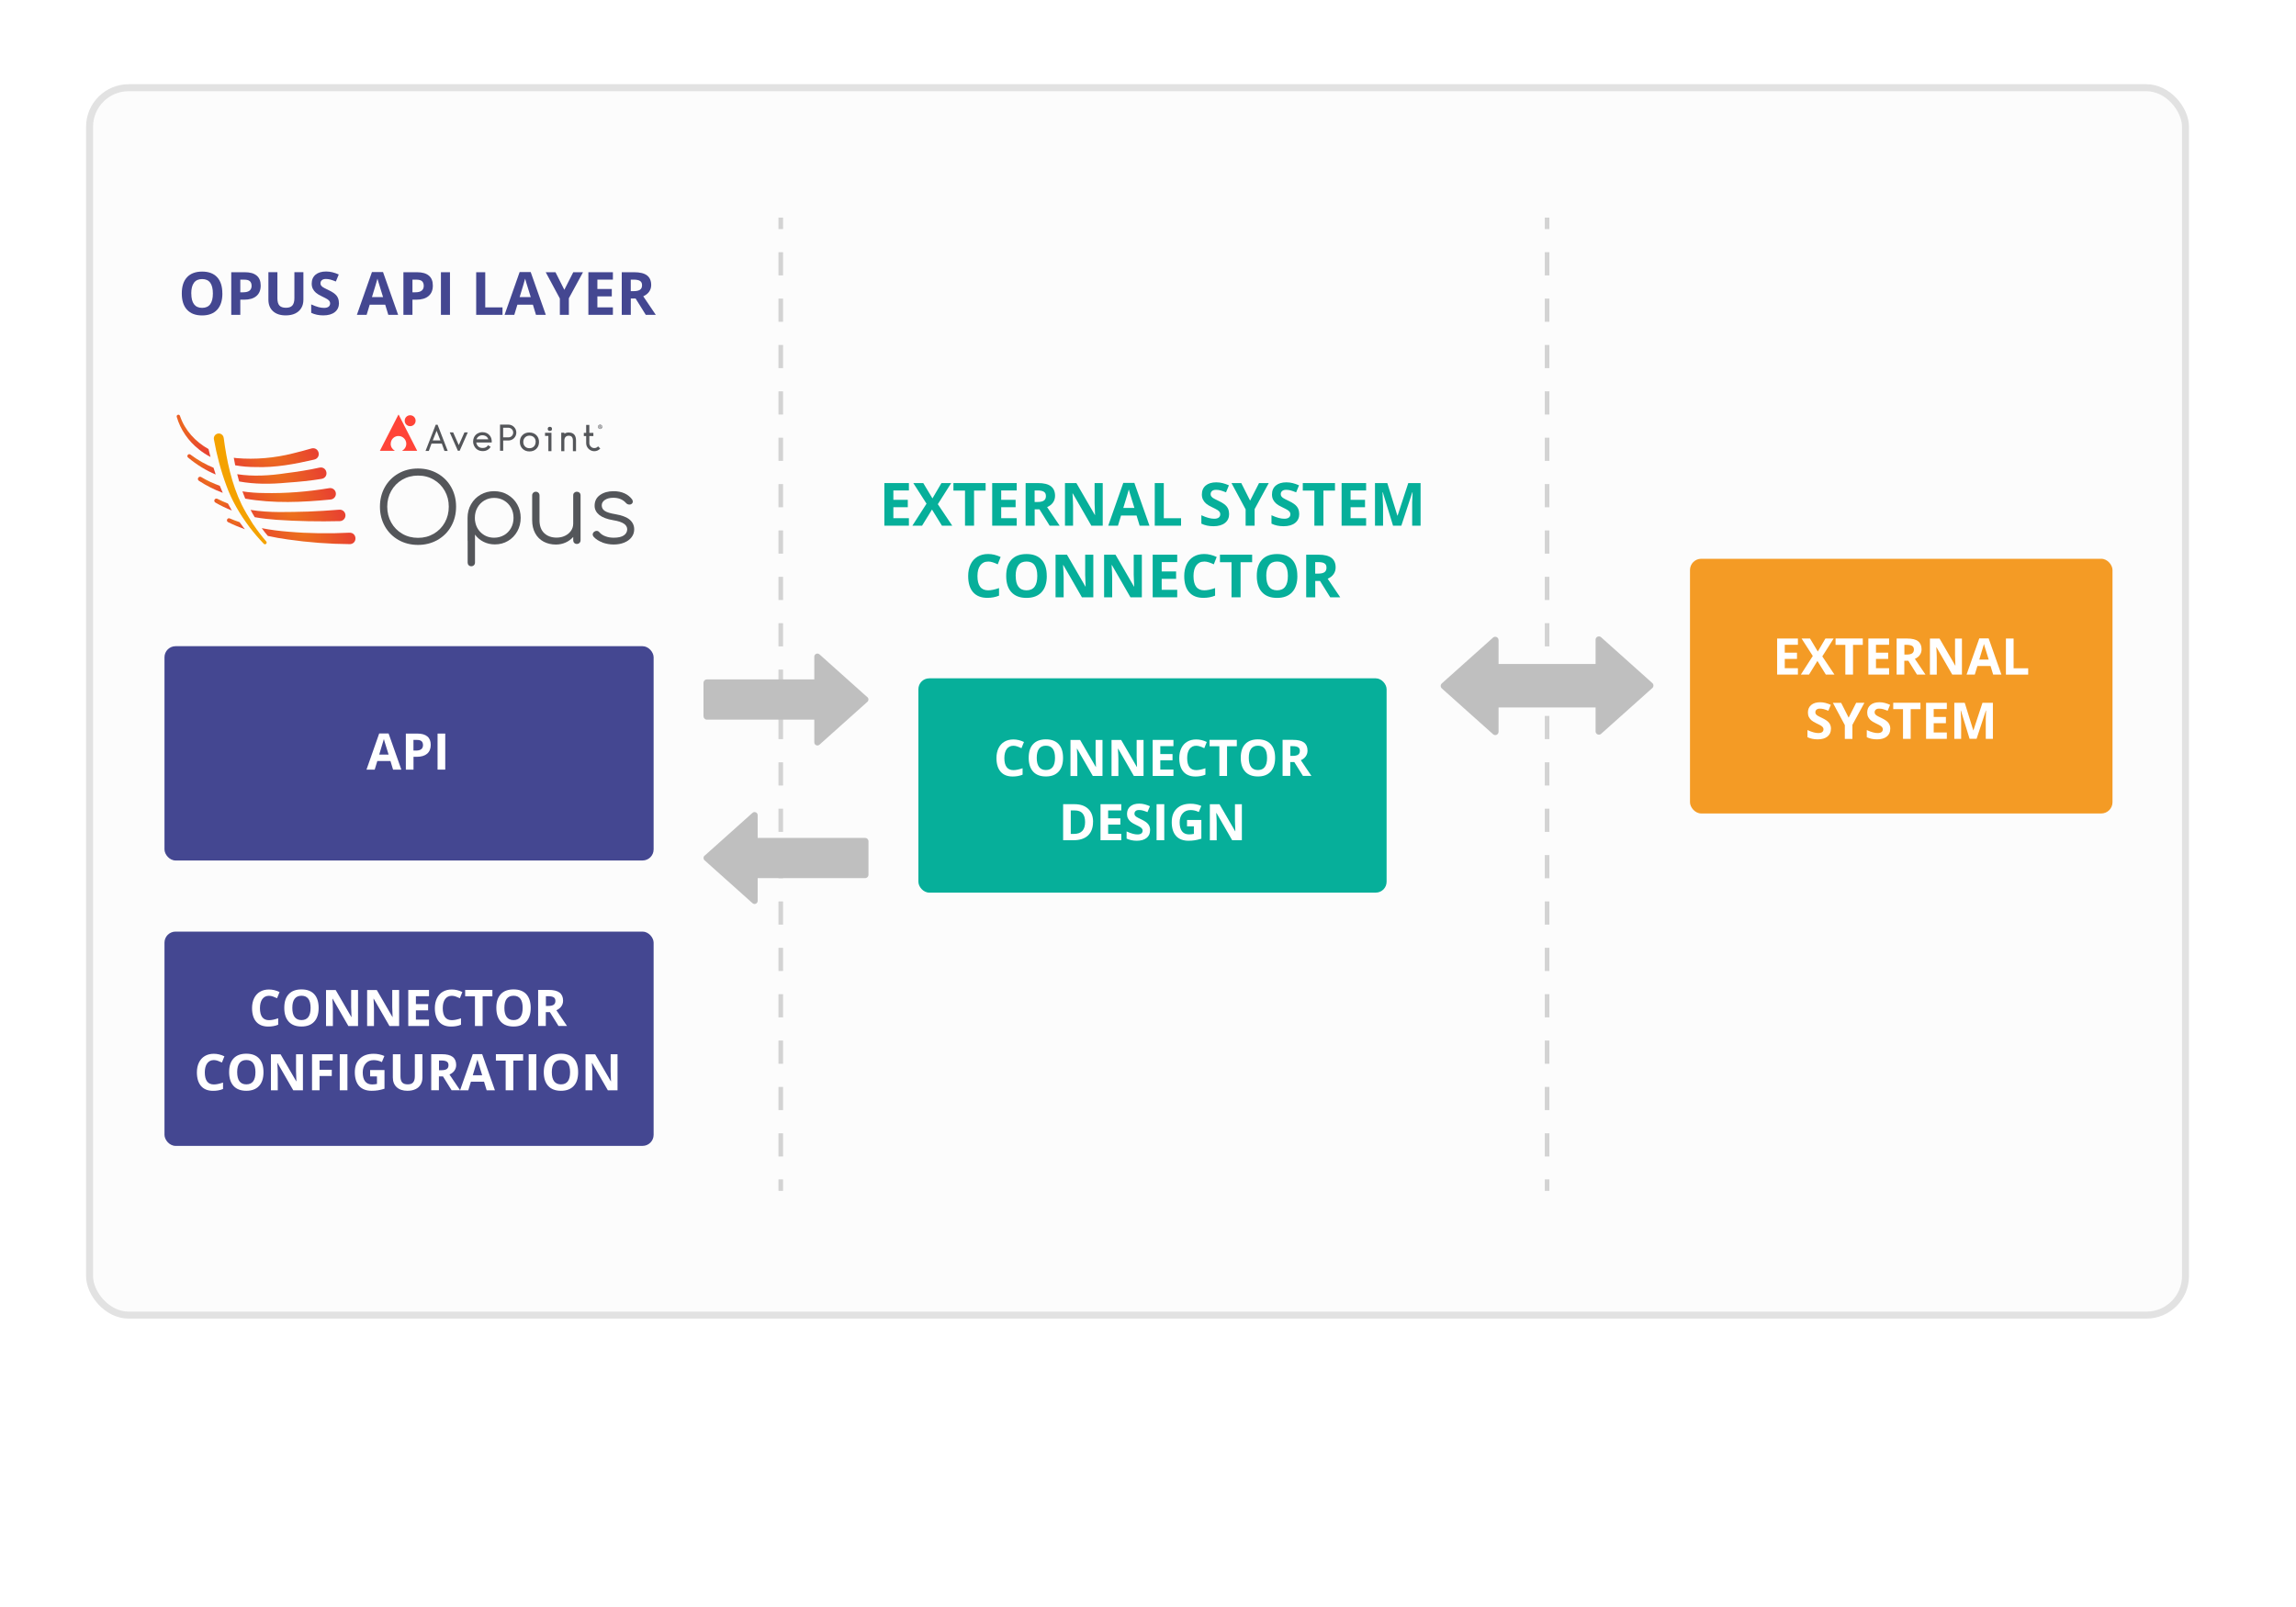 <?xml version="1.0" encoding="UTF-8"?>
<svg xmlns="http://www.w3.org/2000/svg" xmlns:xlink="http://www.w3.org/1999/xlink" id="_图层_1" width="500" height="350" viewBox="0 0 500 350">
  <defs>
    <style>.cls-1{fill:#f49b25;}.cls-2{fill:url(#radial-gradient-7);}.cls-3{fill:url(#radial-gradient-10);}.cls-4{fill:#fff;}.cls-5{fill:#bfbfbf;}.cls-6{fill:#ff4438;fill-rule:evenodd;}.cls-7{fill:#444791;}.cls-8{fill:url(#radial-gradient-8);}.cls-9{fill:url(#radial-gradient-5);}.cls-10{fill:url(#radial-gradient-4);}.cls-11{fill:url(#radial-gradient-6);}.cls-12{fill:url(#radial-gradient);}.cls-13{fill:#f4a200;}.cls-14{stroke-dasharray:0 0 5.05 5.05;}.cls-14,.cls-15{fill:none;stroke:#d3d3d3;}.cls-14,.cls-15,.cls-16{stroke-miterlimit:10;}.cls-17{fill:url(#radial-gradient-2);}.cls-18{fill:#06af9a;}.cls-19{fill:#54565a;}.cls-20{fill:url(#radial-gradient-3);}.cls-16{fill:#fcfcfc;filter:url(#drop-shadow-1);stroke:#e2e2e2;stroke-width:1.52px;}.cls-21{fill:url(#radial-gradient-9);}</style>
    <filter id="drop-shadow-1" filterUnits="userSpaceOnUse">
      <feOffset dx="0" dy="0"></feOffset>
      <feGaussianBlur result="blur" stdDeviation="8.06"></feGaussianBlur>
      <feFlood flood-color="#000" flood-opacity=".1"></feFlood>
      <feComposite in2="blur" operator="in"></feComposite>
      <feComposite in="SourceGraphic"></feComposite>
    </filter>
    <radialGradient id="radial-gradient" cx="59.94" cy="102.63" fx="59.94" fy="102.63" r="12.33" gradientTransform="translate(31.2 19.35) rotate(23.83) scale(1 .63)" gradientUnits="userSpaceOnUse">
      <stop offset="0" stop-color="#ec721b"></stop>
      <stop offset=".92" stop-color="#e84330"></stop>
    </radialGradient>
    <radialGradient id="radial-gradient-2" cx="63.37" cy="111.6" fx="63.37" fy="111.6" r="12.92" gradientTransform="translate(33.77 21.76) rotate(23.83) scale(1 .63)" xlink:href="#radial-gradient"></radialGradient>
    <radialGradient id="radial-gradient-3" cx="41.61" cy="92.46" fx="41.61" fy="92.46" r="8.85" gradientTransform="translate(27.05 22.43) rotate(23.83) scale(1 .63)" xlink:href="#radial-gradient"></radialGradient>
    <radialGradient id="radial-gradient-4" cx="61.46" cy="107.01" fx="61.46" fy="107.01" r="12.79" gradientTransform="translate(32.44 20.59) rotate(23.83) scale(1 .63)" xlink:href="#radial-gradient"></radialGradient>
    <radialGradient id="radial-gradient-5" cx="58.8" cy="98.58" fx="58.8" fy="98.58" r="11.9" gradientTransform="translate(30.07 18.09) rotate(23.83) scale(1 .63)" xlink:href="#radial-gradient"></radialGradient>
    <radialGradient id="radial-gradient-6" cx="65.7" cy="115.83" fx="65.7" fy="115.83" r="12.9" gradientTransform="translate(35.04 22.62) rotate(23.83) scale(1 .63)" xlink:href="#radial-gradient"></radialGradient>
    <radialGradient id="radial-gradient-7" cx="43.44" cy="99.95" fx="43.44" fy="99.95" r="5.27" gradientTransform="translate(29.11 24.87) rotate(23.83) scale(1 .63)" xlink:href="#radial-gradient"></radialGradient>
    <radialGradient id="radial-gradient-8" cx="51.08" cy="113.43" fx="51.08" fy="113.43" r="3.11" gradientTransform="translate(33.19 27.51) rotate(23.83) scale(1 .63)" xlink:href="#radial-gradient"></radialGradient>
    <radialGradient id="radial-gradient-9" cx="48.3" cy="109.2" fx="48.3" fy="109.2" r="3.19" gradientTransform="translate(31.87 26.84) rotate(23.83) scale(1 .63)" xlink:href="#radial-gradient"></radialGradient>
    <radialGradient id="radial-gradient-10" cx="45.4" cy="104.65" fx="45.4" fy="104.65" r="4.42" gradientTransform="translate(30.47 26.07) rotate(23.83) scale(1 .63)" xlink:href="#radial-gradient"></radialGradient>
  </defs>
  <rect class="cls-16" x="19.5" y="19.1" width="456.44" height="267.33" rx="8.53" ry="8.53"></rect>
  <g>
    <path class="cls-7" d="M48.43,63.92c0,1.54-.38,2.72-1.14,3.54s-1.85,1.24-3.28,1.24-2.51-.41-3.28-1.24-1.14-2.01-1.14-3.55,.38-2.72,1.15-3.54c.76-.81,1.86-1.22,3.28-1.22s2.52,.41,3.27,1.23c.76,.82,1.13,2,1.13,3.54Zm-6.77,0c0,1.04,.2,1.82,.59,2.34s.98,.79,1.76,.79c1.57,0,2.35-1.04,2.35-3.13s-.78-3.14-2.34-3.14c-.78,0-1.37,.26-1.77,.79-.4,.53-.6,1.31-.6,2.35Z"></path>
    <path class="cls-7" d="M56.77,62.19c0,1-.31,1.76-.94,2.29-.62,.53-1.51,.79-2.66,.79h-.84v3.3h-1.97v-9.28h2.96c1.13,0,1.98,.24,2.57,.73,.59,.48,.88,1.21,.88,2.17Zm-4.44,1.47h.65c.6,0,1.06-.12,1.36-.36,.3-.24,.45-.59,.45-1.04s-.13-.8-.38-1.02c-.25-.22-.65-.33-1.18-.33h-.9v2.75Z"></path>
    <path class="cls-7" d="M66.07,59.29v6c0,.69-.15,1.29-.46,1.8-.31,.52-.75,.91-1.33,1.19s-1.27,.41-2.06,.41c-1.19,0-2.12-.31-2.78-.92-.66-.61-.99-1.45-.99-2.51v-5.98h1.96v5.68c0,.72,.14,1.24,.43,1.57s.76,.5,1.43,.5,1.11-.17,1.4-.5c.29-.34,.44-.86,.44-1.58v-5.67h1.96Z"></path>
    <path class="cls-7" d="M73.82,65.99c0,.84-.3,1.5-.9,1.98-.6,.48-1.44,.72-2.52,.72-.99,0-1.87-.19-2.63-.56v-1.83c.63,.28,1.16,.48,1.59,.59,.43,.11,.83,.17,1.19,.17,.43,0,.76-.08,.99-.25,.23-.17,.35-.41,.35-.74,0-.18-.05-.34-.15-.49-.1-.14-.25-.28-.45-.41-.2-.13-.6-.34-1.2-.63-.57-.27-.99-.52-1.28-.77s-.51-.53-.68-.86-.25-.71-.25-1.14c0-.82,.28-1.47,.83-1.94,.56-.47,1.33-.7,2.31-.7,.48,0,.94,.06,1.38,.17,.44,.11,.9,.27,1.37,.48l-.63,1.53c-.5-.2-.9-.34-1.23-.43-.32-.08-.64-.12-.96-.12-.37,0-.66,.09-.86,.26s-.3,.4-.3,.68c0,.17,.04,.32,.12,.45,.08,.13,.21,.25,.38,.38,.18,.12,.59,.34,1.25,.65,.87,.41,1.46,.83,1.78,1.25,.32,.42,.48,.93,.48,1.53Z"></path>
    <path class="cls-7" d="M84.56,68.57l-.67-2.21h-3.38l-.67,2.21h-2.12l3.28-9.32h2.41l3.29,9.32h-2.12Zm-1.14-3.86c-.62-2-.97-3.13-1.05-3.4-.08-.26-.13-.47-.17-.62-.14,.54-.54,1.88-1.2,4.02h2.42Z"></path>
    <path class="cls-7" d="M94.26,62.19c0,1-.31,1.76-.94,2.29-.62,.53-1.51,.79-2.66,.79h-.84v3.3h-1.97v-9.28h2.96c1.13,0,1.98,.24,2.57,.73,.59,.48,.88,1.21,.88,2.17Zm-4.44,1.47h.65c.6,0,1.06-.12,1.36-.36,.3-.24,.45-.59,.45-1.04s-.13-.8-.38-1.02c-.25-.22-.65-.33-1.18-.33h-.9v2.75Z"></path>
    <path class="cls-7" d="M96.02,68.57v-9.28h1.97v9.28h-1.97Z"></path>
    <path class="cls-7" d="M103.7,68.57v-9.28h1.97v7.66h3.76v1.62h-5.73Z"></path>
    <path class="cls-7" d="M116.72,68.57l-.67-2.21h-3.38l-.67,2.21h-2.12l3.28-9.32h2.41l3.29,9.32h-2.12Zm-1.14-3.86c-.62-2-.97-3.13-1.05-3.4-.08-.26-.13-.47-.17-.62-.14,.54-.54,1.88-1.2,4.02h2.42Z"></path>
    <path class="cls-7" d="M122.9,63.11l1.94-3.82h2.12l-3.08,5.67v3.61h-1.96v-3.55l-3.08-5.73h2.13l1.92,3.82Z"></path>
    <path class="cls-7" d="M133.47,68.57h-5.34v-9.28h5.34v1.61h-3.38v2.04h3.14v1.61h-3.14v2.39h3.38v1.62Z"></path>
    <path class="cls-7" d="M137.37,65.01v3.56h-1.97v-9.28h2.7c1.26,0,2.19,.23,2.8,.69,.6,.46,.91,1.16,.91,2.09,0,.55-.15,1.03-.45,1.46-.3,.42-.73,.76-1.28,1,1.4,2.09,2.31,3.43,2.73,4.04h-2.18l-2.22-3.56h-1.05Zm0-1.6h.63c.62,0,1.08-.1,1.38-.31s.44-.53,.44-.98-.15-.75-.45-.94c-.3-.19-.77-.28-1.41-.28h-.6v2.51Z"></path>
  </g>
  <g>
    <g>
      <g>
        <path class="cls-19" d="M86.77,117.6c-1.26-.72-2.25-1.72-2.96-2.98-.71-1.27-1.07-2.69-1.07-4.27s.36-3,1.07-4.26c.71-1.26,1.7-2.25,2.96-2.97,1.26-.72,2.68-1.08,4.26-1.08s2.98,.36,4.25,1.08c1.27,.72,2.26,1.71,2.97,2.97,.71,1.26,1.07,2.68,1.07,4.26s-.36,3.01-1.07,4.27c-.71,1.27-1.71,2.26-2.97,2.98-1.27,.72-2.69,1.08-4.25,1.08s-3-.36-4.26-1.08Zm7.69-1.35c1.02-.6,1.82-1.41,2.4-2.44,.58-1.03,.87-2.19,.87-3.46s-.29-2.41-.87-3.44c-.58-1.03-1.38-1.85-2.4-2.44-1.02-.6-2.16-.89-3.42-.89s-2.42,.3-3.44,.89c-1.02,.6-1.82,1.41-2.4,2.44-.58,1.03-.87,2.18-.87,3.44s.29,2.43,.87,3.46c.58,1.03,1.38,1.85,2.4,2.44,1.02,.6,2.17,.89,3.44,.89s2.4-.3,3.42-.89Z"></path>
        <path class="cls-19" d="M110.55,107.75c.88,.51,1.57,1.2,2.08,2.09,.51,.89,.76,1.87,.76,2.95s-.25,2.06-.74,2.94c-.49,.88-1.16,1.57-2.02,2.08-.85,.51-1.81,.76-2.86,.76-.9,0-1.73-.19-2.48-.57-.75-.38-1.37-.9-1.85-1.57v6.09c0,.24-.08,.43-.23,.58-.15,.15-.35,.23-.58,.23s-.43-.08-.57-.23c-.15-.15-.22-.35-.22-.58v-4.66s-.02-.1-.02-.19v-4.89c0-1.08,.25-2.07,.76-2.95,.51-.89,1.2-1.58,2.08-2.09,.88-.51,1.86-.76,2.94-.76s2.06,.25,2.94,.76Zm-.79,8.81c.64-.37,1.15-.89,1.52-1.55,.37-.66,.55-1.4,.55-2.22s-.18-1.56-.55-2.22c-.37-.66-.87-1.18-1.52-1.56-.64-.38-1.36-.57-2.15-.57s-1.5,.19-2.14,.57c-.64,.38-1.14,.9-1.51,1.56-.37,.66-.55,1.4-.55,2.22,0,.24,0,.41,.02,.52,.01,.03,.02,.06,.02,.1,.14,1.08,.59,1.97,1.36,2.66,.77,.69,1.7,1.04,2.8,1.04,.79,0,1.51-.19,2.15-.56Z"></path>
        <path class="cls-19" d="M126.2,107.31c.15,.15,.23,.34,.23,.57v9.78c0,.24-.08,.43-.23,.58-.15,.15-.35,.23-.58,.23s-.43-.08-.57-.23c-.15-.15-.22-.35-.22-.58v-.71c-.46,.51-1.01,.92-1.66,1.21-.65,.29-1.36,.44-2.12,.44-.98,0-1.87-.21-2.65-.62-.78-.42-1.4-1.02-1.84-1.82-.44-.8-.67-1.75-.67-2.86v-5.41c0-.22,.08-.41,.23-.56,.15-.15,.34-.23,.56-.23,.24,0,.43,.08,.58,.23,.15,.15,.23,.34,.23,.56v5.41c0,1.23,.34,2.17,1.03,2.82,.69,.65,1.58,.97,2.69,.97,.68,0,1.29-.13,1.84-.4,.55-.26,.98-.63,1.3-1.09,.32-.46,.48-.98,.48-1.55v-6.16c0-.24,.07-.43,.22-.57s.34-.22,.57-.22,.43,.07,.58,.22Z"></path>
        <path class="cls-19" d="M131.19,118.14c-.79-.29-1.43-.7-1.91-1.23-.14-.17-.21-.33-.21-.48,0-.24,.11-.44,.33-.62,.17-.12,.34-.19,.52-.19,.24,0,.44,.1,.6,.29,.33,.39,.77,.69,1.32,.89,.55,.21,1.15,.31,1.82,.31,.97,0,1.7-.17,2.18-.5,.49-.33,.73-.77,.75-1.31,0-.5-.24-.92-.73-1.25-.49-.33-1.26-.58-2.31-.75-1.36-.22-2.37-.61-3.05-1.15-.67-.55-1.01-1.21-1.01-1.99,0-1.01,.39-1.8,1.18-2.35,.78-.55,1.76-.83,2.94-.83,.92,0,1.71,.16,2.39,.47,.68,.31,1.23,.75,1.64,1.3,.11,.18,.17,.34,.17,.48,0,.24-.11,.42-.33,.56-.1,.07-.23,.1-.4,.1-.29,0-.53-.1-.73-.31-.68-.78-1.61-1.17-2.79-1.17-.76,0-1.37,.16-1.83,.47-.46,.31-.69,.7-.69,1.18,0,.5,.21,.9,.64,1.2,.43,.3,1.19,.54,2.29,.72,1.48,.25,2.54,.66,3.18,1.22,.64,.56,.96,1.26,.96,2.09,0,.64-.19,1.21-.57,1.71-.38,.5-.91,.89-1.59,1.17-.68,.28-1.45,.42-2.31,.42s-1.68-.15-2.48-.44Z"></path>
      </g>
      <g id="Artwork_1">
        <g>
          <path class="cls-19" d="M95.91,95.92h-1.67l.84-2.1,.83,2.1h0Zm-1.02-3.42l-2.22,5.71h.71l.59-1.6h2.24l.58,1.6h.71l-2.21-5.71h-.4Z"></path>
          <path class="cls-19" d="M116.64,96.25c0,.4-.12,.73-.37,.99-.25,.25-.57,.38-.97,.38s-.73-.13-.97-.38c-.25-.25-.37-.59-.37-.99s.13-.73,.38-.98c.25-.26,.58-.39,.97-.39s.73,.13,.98,.38c.25,.25,.37,.59,.37,.99h0Zm-1.35-2.06c-.61,0-1.12,.19-1.5,.57-.39,.38-.58,.88-.58,1.49s.2,1.11,.59,1.49c.39,.38,.89,.58,1.5,.58s1.12-.19,1.5-.57c.39-.38,.58-.88,.58-1.49s-.2-1.11-.59-1.49c-.39-.38-.89-.57-1.5-.57h0Z"></path>
          <path class="cls-19" d="M119.75,92.96c-.3,0-.47,.16-.47,.45s.17,.45,.47,.45,.46-.16,.46-.44c0-.3-.17-.46-.47-.46h0Z"></path>
          <polygon class="cls-19" points="118.69 94.94 119.42 94.94 119.42 98.26 120.09 98.26 120.09 94.26 118.69 94.26 118.69 94.94 118.69 94.94"></polygon>
          <path class="cls-19" d="M123.86,94.19c-.37,0-.69,.09-.96,.28v-.23h-.68v4.02h.68v-2.33c0-.31,.09-.57,.25-.75,.17-.19,.4-.28,.71-.28,.6,0,.9,.35,.9,1.07v2.3h.68v-2.31c0-1.17-.53-1.76-1.58-1.76h0Z"></path>
          <path class="cls-19" d="M130.25,97.21l-.05,.05c-.21,.22-.47,.33-.77,.33s-.56-.1-.77-.32c-.21-.21-.32-.47-.32-.77v-1.53h.88v-.69h-.88v-1.73h-.69v1.73h-.51v.69h.51v1.53c0,.48,.17,.9,.52,1.25,.35,.34,.77,.52,1.25,.52s.91-.18,1.25-.53l.05-.05-.48-.48h0Z"></path>
          <path class="cls-19" d="M131.16,92.96c0,.13-.05,.24-.14,.33-.09,.09-.2,.14-.33,.14s-.24-.05-.33-.14c-.09-.09-.14-.2-.14-.33s.05-.24,.14-.33c.09-.09,.2-.14,.33-.14s.24,.05,.33,.14c.09,.09,.14,.2,.14,.33m-.1,0c0-.1-.04-.19-.11-.26-.07-.07-.16-.11-.26-.11s-.19,.04-.26,.11c-.07,.07-.11,.16-.11,.26s.04,.19,.11,.26c.07,.07,.16,.11,.26,.11s.19-.04,.26-.11c.07-.07,.11-.16,.11-.26m-.11,.22h-.14l-.14-.17h-.04v.17h-.11v-.47h.17s.06,0,.08,0c.02,0,.04,0,.06,.02,.02,.01,.04,.03,.05,.04,0,.02,.01,.04,.01,.06,0,.03,0,.06-.03,.08-.02,.02-.04,.04-.07,.05l.17,.2h0Zm-.19-.33s0-.02,0-.03c0,0-.01-.01-.02-.02,0,0-.02,0-.03,0-.01,0-.02,0-.04,0h-.03v.13h.03s.03,0,.05,0c.01,0,.03,0,.03-.01,0,0,.01-.01,.02-.02,0,0,0-.02,0-.03"></path>
          <polygon class="cls-19" points="101.87 94.18 101.14 94.18 99.93 96.89 99.88 96.89 98.69 94.18 97.94 94.18 99.71 98.18 100.1 98.18 101.87 94.18 101.87 94.18"></polygon>
          <path class="cls-19" d="M103.77,95.68h2.57c-.06-.17-.16-.38-.36-.56-.24-.21-.55-.31-.92-.32-.02,0-.04,0-.07,0-.18,0-.64,.07-.97,.44-.11,.13-.2,.28-.25,.44h0Zm1.39,2.56s-.06,0-.08,0c-.19,0-.7-.01-1.18-.35-.38-.27-.55-.6-.62-.72-.11-.21-.25-.56-.25-.99,0-.68,.27-1.13,.49-1.38,.5-.57,1.18-.66,1.45-.67,.05,0,.08,0,.1,0,.67,0,1.11,.27,1.36,.49,.66,.59,.65,1.38,.65,1.42v.33h-3.37c.03,.21,.1,.37,.16,.49,.05,.09,.16,.31,.41,.48,.31,.22,.64,.23,.8,.23,.17,0,.53,0,.86-.23,.13-.1,.25-.22,.33-.37l.58,.35c-.14,.23-.31,.42-.52,.57-.45,.33-.93,.36-1.18,.36h0Z"></path>
          <path class="cls-19" d="M109.57,95.25h1.13c.28,.02,.55-.09,.75-.29,.2-.2,.31-.46,.31-.75,0-.58-.47-1.05-1.05-1.05h-1.14v2.09h0Zm0,2.93h-.68v-5.7h1.82c.95,0,1.73,.78,1.73,1.73,0,.47-.18,.9-.51,1.23-.33,.33-.78,.5-1.23,.5h-1.12s0,2.24,0,2.24h0Z"></path>
          <path class="cls-6" d="M85.09,96.65c0-1,.86-1.8,1.88-1.68,.76,.08,1.38,.69,1.49,1.45,.1,.73-.27,1.39-.85,1.71-.03,.01-.02,.05,.01,.05h3.23l-4.02-7.85s-.06-.03-.08,0l-4.02,7.85h3.2s.04-.04,.01-.05c-.52-.29-.86-.84-.86-1.48"></path>
          <path class="cls-6" d="M90.51,91.63c0,.65-.53,1.19-1.19,1.19s-1.19-.53-1.19-1.19,.53-1.19,1.19-1.19,1.19,.53,1.19,1.19"></path>
        </g>
      </g>
    </g>
    <g>
      <g>
        <path class="cls-12" d="M51.66,103.29c.13,.53,.27,1.05,.42,1.57,3.32,.61,6.8,.61,10.46,.26,2.49-.17,5.07-.42,7.52-.83,1.67-.33,1.19-2.76-.47-2.45-2.36,.53-4.86,.91-7.26,1.21-3.74,.57-7.28,.75-10.67,.23Z"></path>
        <path class="cls-17" d="M54.56,111.05c.28,.52,.57,1.04,.88,1.54,0,.02,.02,.03,.03,.05,1.58,.29,3.18,.45,4.76,.57,4.59,.32,9.19,.4,13.79,.29,.71-.02,1.27-.64,1.21-1.35-.06-.69-.66-1.2-1.35-1.14-2.26,.19-4.52,.32-6.78,.41-4.16,.09-8.44,.31-12.55-.37Z"></path>
        <path class="cls-20" d="M43.34,97.9c.79,.63,1.63,1.17,2.5,1.63-.15-.57-.3-1.14-.43-1.72-2.84-1.6-5.16-4.08-6.22-7.24-.17-.45-.82-.23-.7,.22,.8,2.79,2.54,5.3,4.85,7.1Z"></path>
        <path class="cls-10" d="M57.42,107.38c-1.56-.01-3.11-.13-4.63-.36,.19,.53,.39,1.06,.61,1.58,6.13,1.09,12.46,.8,18.64,.19,.71-.08,1.21-.74,1.09-1.45-.11-.68-.76-1.14-1.44-1.02-4.7,.79-9.49,1.17-14.27,1.06Z"></path>
        <path class="cls-9" d="M51.22,101.34c1.45,.26,2.93,.38,4.42,.38,4.31,.16,8.63-.66,12.81-1.63,1.64-.43,1.03-2.82-.61-2.42-1.2,.34-2.86,.8-4.06,1.08-3.98,1-8.17,1.38-12.25,1.03-.21-.02-.42-.05-.62-.08,.09,.55,.2,1.1,.31,1.64Z"></path>
        <path class="cls-11" d="M76.11,116.02c-4.41,.22-8.84,.17-13.25-.21-1.97-.15-3.93-.4-5.86-.78,.42,.59,.86,1.15,1.33,1.69,1.44,.32,2.88,.57,4.33,.77,4.49,.65,9.03,.99,13.58,1.02,1.65-.14,1.51-2.53-.13-2.49Z"></path>
        <path class="cls-2" d="M46.5,101.87c-1.71-.7-3.39-1.64-5.04-2.87-.44-.31-.9,.31-.51,.65,1.93,1.61,3.94,2.82,6.02,3.7-.16-.49-.32-.98-.47-1.48Z"></path>
        <path class="cls-8" d="M53.08,114.96c-.31-.41-.61-.82-.9-1.23-.72-.25-1.44-.52-2.15-.82-.53-.21-.86,.56-.36,.81,1.19,.59,2.41,1.1,3.66,1.55-.08-.11-.18-.23-.24-.31Z"></path>
        <path class="cls-21" d="M50.43,111.1c-.28-.47-.54-.95-.79-1.43-.78-.31-1.55-.65-2.3-1.03-.22-.11-.49-.03-.61,.18-.13,.22-.05,.5,.17,.63,1.15,.67,2.35,1.25,3.59,1.74-.02-.03-.04-.07-.06-.1Z"></path>
        <path class="cls-3" d="M47.86,105.8c-1.4-.5-2.75-1.12-4.05-1.9-.22-.13-.5-.06-.64,.15-.14,.22-.08,.52,.14,.66,1.63,1.06,3.37,1.95,5.2,2.63-.23-.51-.44-1.03-.65-1.55Z"></path>
      </g>
      <path class="cls-13" d="M48.72,95.38c.65,4.96,1.71,10.01,3.91,14.53,.66,1.31,1.42,2.6,2.21,3.84,.08,.13,.24,.37,.32,.5,0,0,0,0,0,0-.01-.02-.03-.03-.04-.05-.03-.03-.07-.05-.1-.07l.16,.14c.86,1.27,1.79,2.49,2.8,3.66,.13,.15,.12,.38-.04,.52-.15,.13-.37,.12-.5-.02-1.09-1.13-2.11-2.32-3.07-3.57l.16,.14c-.11-.06-.19-.18-.26-.28-2.05-2.74-3.82-5.74-4.98-8.97-1.21-3.28-2.09-6.63-2.71-10.07-.1-.59,.29-1.14,.87-1.25,.61-.11,1.19,.33,1.26,.94h0Z"></path>
    </g>
  </g>
  <rect class="cls-7" x="35.82" y="140.74" width="106.52" height="46.67" rx="2.41" ry="2.41"></rect>
  <rect class="cls-7" x="35.82" y="202.9" width="106.52" height="46.67" rx="2.41" ry="2.41"></rect>
  <g>
    <line class="cls-15" x1="170.03" y1="47.39" x2="170.03" y2="49.89"></line>
    <line class="cls-14" x1="170.03" y1="54.93" x2="170.03" y2="254.35"></line>
    <line class="cls-15" x1="170.03" y1="256.87" x2="170.03" y2="259.37"></line>
  </g>
  <g>
    <path class="cls-4" d="M85.6,167.62l-.57-1.87h-2.86l-.57,1.87h-1.79l2.77-7.88h2.04l2.78,7.88h-1.79Zm-.97-3.27c-.53-1.69-.82-2.65-.89-2.87-.07-.22-.11-.4-.14-.53-.12,.46-.46,1.59-1.02,3.4h2.05Z"></path>
    <path class="cls-4" d="M93.8,162.22c0,.85-.26,1.49-.79,1.94-.53,.45-1.28,.67-2.25,.67h-.71v2.79h-1.67v-7.85h2.51c.95,0,1.68,.21,2.17,.62,.5,.41,.74,1.02,.74,1.83Zm-3.76,1.25h.55c.51,0,.9-.1,1.15-.3,.25-.2,.38-.5,.38-.88s-.11-.68-.32-.86c-.21-.19-.55-.28-1-.28h-.76v2.33Z"></path>
    <path class="cls-4" d="M95.29,167.62v-7.85h1.67v7.85h-1.67Z"></path>
  </g>
  <g>
    <path class="cls-4" d="M58.59,216.88c-.63,0-1.11,.24-1.46,.71-.34,.47-.52,1.13-.52,1.97,0,1.75,.66,2.63,1.97,2.63,.55,0,1.22-.14,2-.41v1.4c-.64,.27-1.36,.4-2.16,.4-1.14,0-2.02-.35-2.62-1.04-.6-.69-.91-1.69-.91-2.98,0-.82,.15-1.53,.45-2.15,.3-.61,.72-1.08,1.28-1.41,.56-.33,1.21-.49,1.96-.49s1.53,.18,2.3,.55l-.54,1.35c-.29-.14-.59-.26-.89-.37s-.59-.16-.88-.16Z"></path>
    <path class="cls-4" d="M69.39,219.52c0,1.3-.32,2.3-.97,3s-1.57,1.05-2.77,1.05-2.13-.35-2.77-1.05-.97-1.7-.97-3.01,.32-2.31,.97-2.99c.65-.69,1.57-1.03,2.78-1.03s2.13,.35,2.77,1.04c.64,.69,.96,1.69,.96,3Zm-5.73,0c0,.88,.17,1.54,.5,1.98s.83,.67,1.49,.67c1.33,0,1.99-.88,1.99-2.65s-.66-2.65-1.98-2.65c-.66,0-1.16,.22-1.5,.67-.34,.45-.5,1.11-.5,1.98Z"></path>
    <path class="cls-4" d="M77.98,223.46h-2.12l-3.42-5.94h-.05c.07,1.05,.1,1.8,.1,2.25v3.7h-1.49v-7.85h2.1l3.41,5.88h.04c-.05-1.02-.08-1.74-.08-2.16v-3.72h1.5v7.85Z"></path>
    <path class="cls-4" d="M86.93,223.46h-2.12l-3.42-5.94h-.05c.07,1.05,.1,1.8,.1,2.25v3.7h-1.49v-7.85h2.1l3.41,5.88h.04c-.05-1.02-.08-1.74-.08-2.16v-3.72h1.5v7.85Z"></path>
    <path class="cls-4" d="M93.43,223.46h-4.52v-7.85h4.52v1.36h-2.86v1.72h2.66v1.36h-2.66v2.02h2.86v1.38Z"></path>
    <path class="cls-4" d="M98.4,216.88c-.63,0-1.11,.24-1.46,.71-.34,.47-.52,1.13-.52,1.97,0,1.75,.66,2.63,1.97,2.63,.55,0,1.22-.14,2-.41v1.4c-.64,.27-1.36,.4-2.16,.4-1.14,0-2.02-.35-2.62-1.04-.6-.69-.91-1.69-.91-2.98,0-.82,.15-1.53,.45-2.15,.3-.61,.72-1.08,1.28-1.41,.56-.33,1.21-.49,1.96-.49s1.53,.18,2.3,.55l-.54,1.35c-.29-.14-.59-.26-.89-.37s-.59-.16-.88-.16Z"></path>
    <path class="cls-4" d="M105.1,223.46h-1.67v-6.47h-2.13v-1.39h5.93v1.39h-2.13v6.47Z"></path>
    <path class="cls-4" d="M115.57,219.52c0,1.3-.32,2.3-.97,3s-1.57,1.05-2.77,1.05-2.13-.35-2.77-1.05-.97-1.7-.97-3.01,.32-2.31,.97-2.99c.65-.69,1.57-1.03,2.78-1.03s2.13,.35,2.77,1.04c.64,.69,.96,1.69,.96,3Zm-5.73,0c0,.88,.17,1.54,.5,1.98s.83,.67,1.49,.67c1.33,0,1.99-.88,1.99-2.65s-.66-2.65-1.98-2.65c-.66,0-1.16,.22-1.5,.67-.34,.45-.5,1.11-.5,1.98Z"></path>
    <path class="cls-4" d="M118.86,220.44v3.01h-1.67v-7.85h2.29c1.07,0,1.86,.19,2.37,.58,.51,.39,.77,.98,.77,1.77,0,.46-.13,.87-.38,1.23-.25,.36-.61,.64-1.08,.85,1.18,1.77,1.95,2.91,2.31,3.42h-1.85l-1.87-3.01h-.89Zm0-1.35h.54c.53,0,.92-.09,1.17-.26s.38-.45,.38-.83-.13-.64-.38-.79c-.26-.16-.65-.24-1.19-.24h-.5v2.12Z"></path>
    <path class="cls-4" d="M46.58,230.88c-.63,0-1.11,.24-1.46,.71-.34,.47-.52,1.13-.52,1.97,0,1.75,.66,2.63,1.97,2.63,.55,0,1.22-.14,2-.41v1.4c-.64,.27-1.36,.4-2.16,.4-1.14,0-2.02-.35-2.62-1.04-.6-.69-.91-1.69-.91-2.98,0-.82,.15-1.53,.45-2.15,.3-.61,.72-1.08,1.28-1.41,.56-.33,1.21-.49,1.96-.49s1.53,.18,2.3,.55l-.54,1.35c-.29-.14-.59-.26-.89-.37s-.59-.16-.88-.16Z"></path>
    <path class="cls-4" d="M57.38,233.52c0,1.3-.32,2.3-.97,3s-1.57,1.05-2.77,1.05-2.13-.35-2.77-1.05-.97-1.7-.97-3.01,.32-2.31,.97-2.99c.65-.69,1.57-1.03,2.78-1.03s2.13,.35,2.77,1.04c.64,.69,.96,1.69,.96,3Zm-5.73,0c0,.88,.17,1.54,.5,1.98s.83,.67,1.49,.67c1.33,0,1.99-.88,1.99-2.65s-.66-2.65-1.98-2.65c-.66,0-1.16,.22-1.5,.67-.34,.45-.5,1.11-.5,1.98Z"></path>
    <path class="cls-4" d="M65.98,237.46h-2.12l-3.42-5.94h-.05c.07,1.05,.1,1.8,.1,2.25v3.7h-1.49v-7.85h2.1l3.41,5.88h.04c-.05-1.02-.08-1.74-.08-2.16v-3.72h1.5v7.85Z"></path>
    <path class="cls-4" d="M69.59,237.46h-1.64v-7.85h4.5v1.36h-2.86v2.02h2.66v1.36h-2.66v3.1Z"></path>
    <path class="cls-4" d="M73.99,237.46v-7.85h1.67v7.85h-1.67Z"></path>
    <path class="cls-4" d="M80.61,233.05h3.12v4.07c-.5,.16-.98,.28-1.43,.35-.45,.07-.9,.1-1.37,.1-1.19,0-2.09-.35-2.72-1.04-.62-.7-.94-1.7-.94-3s.36-2.26,1.09-2.96c.73-.71,1.73-1.06,3.02-1.06,.81,0,1.58,.16,2.33,.48l-.55,1.33c-.57-.29-1.17-.43-1.79-.43-.72,0-1.3,.24-1.73,.73s-.65,1.13-.65,1.95,.17,1.5,.52,1.95c.35,.45,.86,.67,1.52,.67,.35,0,.7-.04,1.06-.11v-1.64h-1.49v-1.39Z"></path>
    <path class="cls-4" d="M91.99,229.61v5.08c0,.58-.13,1.09-.39,1.53-.26,.44-.63,.77-1.12,1s-1.07,.35-1.74,.35c-1.01,0-1.79-.26-2.35-.78-.56-.52-.84-1.23-.84-2.12v-5.06h1.66v4.81c0,.6,.12,1.05,.37,1.33s.65,.42,1.21,.42,.94-.14,1.18-.43c.25-.29,.37-.73,.37-1.34v-4.8h1.66Z"></path>
    <path class="cls-4" d="M95.58,234.44v3.01h-1.67v-7.85h2.29c1.07,0,1.86,.19,2.37,.58,.51,.39,.77,.98,.77,1.77,0,.46-.13,.87-.38,1.23-.25,.36-.61,.64-1.08,.85,1.18,1.77,1.95,2.91,2.31,3.42h-1.85l-1.87-3.01h-.89Zm0-1.35h.54c.53,0,.92-.09,1.17-.26s.38-.45,.38-.83-.13-.64-.38-.79c-.26-.16-.65-.24-1.19-.24h-.5v2.12Z"></path>
    <path class="cls-4" d="M105.98,237.46l-.57-1.87h-2.86l-.57,1.87h-1.79l2.77-7.88h2.04l2.78,7.88h-1.79Zm-.97-3.27c-.53-1.69-.82-2.65-.89-2.87-.07-.22-.11-.4-.14-.53-.12,.46-.46,1.59-1.02,3.4h2.05Z"></path>
    <path class="cls-4" d="M111.79,237.46h-1.67v-6.47h-2.13v-1.39h5.93v1.39h-2.13v6.47Z"></path>
    <path class="cls-4" d="M115.13,237.46v-7.85h1.67v7.85h-1.67Z"></path>
    <path class="cls-4" d="M125.9,233.52c0,1.3-.32,2.3-.97,3s-1.57,1.05-2.77,1.05-2.13-.35-2.77-1.05-.97-1.7-.97-3.01,.32-2.31,.97-2.99c.65-.69,1.57-1.03,2.78-1.03s2.13,.35,2.77,1.04c.64,.69,.96,1.69,.96,3Zm-5.73,0c0,.88,.17,1.54,.5,1.98s.83,.67,1.49,.67c1.33,0,1.99-.88,1.99-2.65s-.66-2.65-1.98-2.65c-.66,0-1.16,.22-1.5,.67-.34,.45-.5,1.11-.5,1.98Z"></path>
    <path class="cls-4" d="M134.49,237.46h-2.12l-3.42-5.94h-.05c.07,1.05,.1,1.8,.1,2.25v3.7h-1.49v-7.85h2.1l3.41,5.88h.04c-.05-1.02-.08-1.74-.08-2.16v-3.72h1.5v7.85Z"></path>
  </g>
  <g>
    <path class="cls-18" d="M197.93,114.49h-5.34v-9.28h5.34v1.61h-3.38v2.04h3.14v1.61h-3.14v2.39h3.38v1.62Z"></path>
    <path class="cls-18" d="M207.37,114.49h-2.25l-2.16-3.51-2.16,3.51h-2.11l3.08-4.79-2.88-4.49h2.17l2,3.34,1.96-3.34h2.12l-2.91,4.6,3.14,4.68Z"></path>
    <path class="cls-18" d="M212.12,114.49h-1.97v-7.64h-2.52v-1.64h7.01v1.64h-2.52v7.64Z"></path>
    <path class="cls-18" d="M221.41,114.49h-5.34v-9.28h5.34v1.61h-3.38v2.04h3.14v1.61h-3.14v2.39h3.38v1.62Z"></path>
    <path class="cls-18" d="M225.32,110.93v3.56h-1.97v-9.28h2.7c1.26,0,2.19,.23,2.8,.69,.6,.46,.91,1.16,.91,2.09,0,.55-.15,1.03-.45,1.46-.3,.42-.73,.76-1.28,1,1.4,2.09,2.31,3.43,2.73,4.04h-2.18l-2.22-3.56h-1.05Zm0-1.6h.63c.62,0,1.08-.1,1.38-.31s.44-.53,.44-.98-.15-.75-.45-.94c-.3-.19-.77-.28-1.41-.28h-.6v2.51Z"></path>
    <path class="cls-18" d="M240.16,114.49h-2.5l-4.04-7.02h-.06c.08,1.24,.12,2.12,.12,2.65v4.37h-1.76v-9.28h2.48l4.03,6.95h.04c-.06-1.21-.1-2.06-.1-2.56v-4.39h1.77v9.28Z"></path>
    <path class="cls-18" d="M248.18,114.49l-.67-2.21h-3.38l-.67,2.21h-2.12l3.28-9.32h2.41l3.29,9.32h-2.12Zm-1.14-3.86c-.62-2-.97-3.13-1.05-3.4-.08-.26-.13-.47-.17-.62-.14,.54-.54,1.88-1.2,4.02h2.42Z"></path>
    <path class="cls-18" d="M251.47,114.49v-9.28h1.97v7.66h3.76v1.62h-5.73Z"></path>
    <path class="cls-18" d="M267.67,111.91c0,.84-.3,1.5-.9,1.98-.6,.48-1.44,.72-2.52,.72-.99,0-1.87-.19-2.63-.56v-1.83c.63,.28,1.16,.48,1.59,.59,.43,.11,.83,.17,1.19,.17,.43,0,.76-.08,.99-.25,.23-.17,.35-.41,.35-.74,0-.18-.05-.34-.15-.49-.1-.14-.25-.28-.45-.41-.2-.13-.6-.34-1.2-.63-.57-.27-.99-.52-1.28-.77s-.51-.53-.68-.86-.25-.71-.25-1.14c0-.82,.28-1.47,.83-1.94,.56-.47,1.33-.7,2.31-.7,.48,0,.94,.06,1.38,.17,.44,.11,.9,.27,1.37,.48l-.63,1.53c-.5-.2-.9-.34-1.23-.43-.32-.08-.64-.12-.96-.12-.37,0-.66,.09-.86,.26s-.3,.4-.3,.68c0,.17,.04,.32,.12,.45,.08,.13,.21,.25,.38,.38,.18,.12,.59,.34,1.25,.65,.87,.41,1.46,.83,1.78,1.25,.32,.42,.48,.93,.48,1.53Z"></path>
    <path class="cls-18" d="M272.24,109.03l1.94-3.82h2.12l-3.08,5.67v3.61h-1.96v-3.55l-3.08-5.73h2.13l1.92,3.82Z"></path>
    <path class="cls-18" d="M282.94,111.91c0,.84-.3,1.5-.9,1.98-.6,.48-1.44,.72-2.52,.72-.99,0-1.87-.19-2.63-.56v-1.83c.63,.28,1.16,.48,1.59,.59,.43,.11,.83,.17,1.19,.17,.43,0,.76-.08,.99-.25,.23-.17,.35-.41,.35-.74,0-.18-.05-.34-.15-.49-.1-.14-.25-.28-.45-.41-.2-.13-.6-.34-1.2-.63-.57-.27-.99-.52-1.28-.77s-.51-.53-.68-.86-.25-.71-.25-1.14c0-.82,.28-1.47,.83-1.94,.56-.47,1.33-.7,2.31-.7,.48,0,.94,.06,1.38,.17,.44,.11,.9,.27,1.37,.48l-.63,1.53c-.5-.2-.9-.34-1.23-.43-.32-.08-.64-.12-.96-.12-.37,0-.66,.09-.86,.26s-.3,.4-.3,.68c0,.17,.04,.32,.12,.45,.08,.13,.21,.25,.38,.38,.18,.12,.59,.34,1.25,.65,.87,.41,1.46,.83,1.78,1.25,.32,.42,.48,.93,.48,1.53Z"></path>
    <path class="cls-18" d="M288.2,114.49h-1.97v-7.64h-2.52v-1.64h7.01v1.64h-2.52v7.64Z"></path>
    <path class="cls-18" d="M297.5,114.49h-5.34v-9.28h5.34v1.61h-3.38v2.04h3.14v1.61h-3.14v2.39h3.38v1.62Z"></path>
    <path class="cls-18" d="M303.36,114.49l-2.23-7.28h-.06c.08,1.48,.12,2.47,.12,2.96v4.32h-1.76v-9.28h2.68l2.2,7.1h.04l2.33-7.1h2.68v9.28h-1.83v-4.39c0-.21,0-.45,0-.72,0-.27,.03-.99,.09-2.16h-.06l-2.39,7.27h-1.8Z"></path>
    <path class="cls-18" d="M215.19,122.31c-.74,0-1.31,.28-1.72,.83-.41,.56-.61,1.33-.61,2.33,0,2.07,.78,3.1,2.33,3.1,.65,0,1.44-.16,2.37-.49v1.65c-.76,.32-1.61,.48-2.55,.48-1.35,0-2.38-.41-3.1-1.23-.72-.82-1.07-1.99-1.07-3.53,0-.96,.18-1.81,.53-2.54,.35-.73,.86-1.28,1.51-1.67,.66-.39,1.43-.58,2.31-.58s1.81,.22,2.72,.65l-.63,1.6c-.35-.17-.7-.31-1.05-.43s-.7-.18-1.03-.18Z"></path>
    <path class="cls-18" d="M227.96,125.44c0,1.54-.38,2.72-1.14,3.54s-1.85,1.24-3.28,1.24-2.51-.41-3.28-1.24-1.14-2.01-1.14-3.55,.38-2.72,1.15-3.54c.76-.81,1.86-1.22,3.28-1.22s2.52,.41,3.27,1.23c.76,.82,1.13,2,1.13,3.54Zm-6.77,0c0,1.04,.2,1.82,.59,2.34s.98,.79,1.76,.79c1.57,0,2.35-1.04,2.35-3.13s-.78-3.14-2.34-3.14c-.78,0-1.37,.26-1.77,.79-.4,.53-.6,1.31-.6,2.35Z"></path>
    <path class="cls-18" d="M238.11,130.09h-2.5l-4.04-7.02h-.06c.08,1.24,.12,2.12,.12,2.65v4.37h-1.76v-9.28h2.48l4.03,6.95h.04c-.06-1.21-.1-2.06-.1-2.56v-4.39h1.77v9.28Z"></path>
    <path class="cls-18" d="M248.68,130.09h-2.5l-4.04-7.02h-.06c.08,1.24,.12,2.12,.12,2.65v4.37h-1.76v-9.28h2.48l4.03,6.95h.04c-.06-1.21-.1-2.06-.1-2.56v-4.39h1.77v9.28Z"></path>
    <path class="cls-18" d="M256.36,130.09h-5.34v-9.28h5.34v1.61h-3.38v2.04h3.14v1.61h-3.14v2.39h3.38v1.62Z"></path>
    <path class="cls-18" d="M262.24,122.31c-.74,0-1.31,.28-1.72,.83-.41,.56-.61,1.33-.61,2.33,0,2.07,.78,3.1,2.33,3.1,.65,0,1.44-.16,2.37-.49v1.65c-.76,.32-1.61,.48-2.55,.48-1.35,0-2.38-.41-3.1-1.23-.72-.82-1.07-1.99-1.07-3.53,0-.96,.18-1.81,.53-2.54,.35-.73,.86-1.28,1.51-1.67,.66-.39,1.43-.58,2.31-.58s1.81,.22,2.72,.65l-.63,1.6c-.35-.17-.7-.31-1.05-.43s-.7-.18-1.03-.18Z"></path>
    <path class="cls-18" d="M270.16,130.09h-1.97v-7.64h-2.52v-1.64h7.01v1.64h-2.52v7.64Z"></path>
    <path class="cls-18" d="M282.53,125.44c0,1.54-.38,2.72-1.14,3.54s-1.85,1.24-3.28,1.24-2.51-.41-3.28-1.24-1.14-2.01-1.14-3.55,.38-2.72,1.15-3.54c.76-.81,1.86-1.22,3.28-1.22s2.52,.41,3.27,1.23c.76,.82,1.13,2,1.13,3.54Zm-6.77,0c0,1.04,.2,1.82,.59,2.34s.98,.79,1.76,.79c1.57,0,2.35-1.04,2.35-3.13s-.78-3.14-2.34-3.14c-.78,0-1.37,.26-1.77,.79-.4,.53-.6,1.31-.6,2.35Z"></path>
    <path class="cls-18" d="M286.42,126.53v3.56h-1.97v-9.28h2.7c1.26,0,2.19,.23,2.8,.69,.6,.46,.91,1.16,.91,2.09,0,.55-.15,1.03-.45,1.46-.3,.42-.73,.76-1.28,1,1.4,2.09,2.31,3.43,2.73,4.04h-2.18l-2.22-3.56h-1.05Zm0-1.6h.63c.62,0,1.08-.1,1.38-.31s.44-.53,.44-.98-.15-.75-.45-.94c-.3-.19-.77-.28-1.41-.28h-.6v2.51Z"></path>
  </g>
  <rect class="cls-18" x="200" y="147.74" width="101.96" height="46.67" rx="2.36" ry="2.36"></rect>
  <g>
    <path class="cls-4" d="M220.7,162.42c-.63,0-1.11,.24-1.46,.71-.34,.47-.52,1.13-.52,1.97,0,1.75,.66,2.63,1.97,2.63,.55,0,1.22-.14,2-.41v1.4c-.64,.27-1.36,.4-2.16,.4-1.14,0-2.02-.35-2.62-1.04-.6-.69-.91-1.69-.91-2.98,0-.82,.15-1.53,.45-2.15,.3-.61,.72-1.08,1.28-1.41,.56-.33,1.21-.49,1.96-.49s1.53,.18,2.3,.55l-.54,1.35c-.29-.14-.59-.26-.89-.37-.3-.1-.59-.16-.88-.16Z"></path>
    <path class="cls-4" d="M231.5,165.06c0,1.3-.32,2.3-.97,3s-1.57,1.05-2.77,1.05-2.13-.35-2.77-1.05-.97-1.7-.97-3.01,.32-2.31,.97-2.99c.65-.69,1.57-1.03,2.78-1.03s2.13,.35,2.77,1.04c.64,.69,.96,1.69,.96,3Zm-5.73,0c0,.88,.17,1.54,.5,1.98s.83,.67,1.49,.67c1.33,0,1.99-.88,1.99-2.65s-.66-2.65-1.98-2.65c-.66,0-1.16,.22-1.5,.67-.34,.45-.5,1.11-.5,1.98Z"></path>
    <path class="cls-4" d="M240.1,169h-2.12l-3.42-5.94h-.05c.07,1.05,.1,1.8,.1,2.25v3.7h-1.49v-7.85h2.1l3.41,5.88h.04c-.05-1.02-.08-1.74-.08-2.16v-3.72h1.5v7.85Z"></path>
    <path class="cls-4" d="M249.04,169h-2.12l-3.42-5.94h-.05c.07,1.05,.1,1.8,.1,2.25v3.7h-1.49v-7.85h2.1l3.41,5.88h.04c-.05-1.02-.08-1.74-.08-2.16v-3.72h1.5v7.85Z"></path>
    <path class="cls-4" d="M255.54,169h-4.52v-7.85h4.52v1.36h-2.86v1.72h2.66v1.36h-2.66v2.02h2.86v1.38Z"></path>
    <path class="cls-4" d="M260.51,162.42c-.63,0-1.11,.24-1.46,.71-.34,.47-.52,1.13-.52,1.97,0,1.75,.66,2.63,1.97,2.63,.55,0,1.22-.14,2-.41v1.4c-.64,.27-1.36,.4-2.16,.4-1.14,0-2.02-.35-2.62-1.04-.6-.69-.91-1.69-.91-2.98,0-.82,.15-1.53,.45-2.15,.3-.61,.72-1.08,1.28-1.41,.56-.33,1.21-.49,1.96-.49s1.53,.18,2.3,.55l-.54,1.35c-.29-.14-.59-.26-.89-.37-.3-.1-.59-.16-.88-.16Z"></path>
    <path class="cls-4" d="M267.21,169h-1.67v-6.47h-2.13v-1.39h5.93v1.39h-2.13v6.47Z"></path>
    <path class="cls-4" d="M277.68,165.06c0,1.3-.32,2.3-.97,3s-1.57,1.05-2.77,1.05-2.13-.35-2.77-1.05-.97-1.7-.97-3.01,.32-2.31,.97-2.99c.65-.69,1.57-1.03,2.78-1.03s2.13,.35,2.77,1.04c.64,.69,.96,1.69,.96,3Zm-5.73,0c0,.88,.17,1.54,.5,1.98s.83,.67,1.49,.67c1.33,0,1.99-.88,1.99-2.65s-.66-2.65-1.98-2.65c-.66,0-1.16,.22-1.5,.67-.34,.45-.5,1.11-.5,1.98Z"></path>
    <path class="cls-4" d="M280.98,165.98v3.01h-1.67v-7.85h2.29c1.07,0,1.86,.19,2.37,.58,.51,.39,.77,.98,.77,1.77,0,.46-.13,.87-.38,1.23-.25,.36-.61,.64-1.08,.85,1.18,1.77,1.95,2.91,2.31,3.42h-1.85l-1.88-3.01h-.89Zm0-1.35h.54c.53,0,.92-.09,1.17-.26,.25-.18,.38-.45,.38-.83s-.13-.64-.38-.79-.65-.24-1.19-.24h-.5v2.12Z"></path>
    <path class="cls-4" d="M238.03,179c0,1.29-.37,2.28-1.1,2.97-.74,.69-1.8,1.03-3.19,1.03h-2.22v-7.85h2.47c1.28,0,2.28,.34,2.99,1.02s1.06,1.62,1.06,2.84Zm-1.73,.04c0-1.69-.75-2.53-2.23-2.53h-.89v5.11h.71c1.6,0,2.41-.86,2.41-2.58Z"></path>
    <path class="cls-4" d="M244.18,183h-4.52v-7.85h4.52v1.36h-2.86v1.72h2.66v1.36h-2.66v2.02h2.86v1.38Z"></path>
    <path class="cls-4" d="M250.45,180.82c0,.71-.25,1.27-.76,1.68-.51,.41-1.22,.61-2.13,.61-.84,0-1.58-.16-2.22-.47v-1.55c.53,.24,.98,.4,1.35,.5,.37,.1,.7,.15,1.01,.15,.37,0,.65-.07,.84-.21,.19-.14,.29-.35,.29-.62,0-.15-.04-.29-.13-.41-.09-.12-.21-.24-.38-.35-.17-.11-.51-.29-1.02-.53-.48-.23-.84-.44-1.08-.65-.24-.21-.43-.45-.58-.73-.14-.28-.21-.6-.21-.97,0-.69,.24-1.24,.71-1.64,.47-.4,1.12-.6,1.95-.6,.41,0,.8,.05,1.17,.15,.37,.1,.76,.23,1.16,.41l-.54,1.29c-.42-.17-.77-.29-1.04-.36-.27-.07-.54-.1-.81-.1-.32,0-.56,.07-.73,.22-.17,.15-.25,.34-.25,.57,0,.15,.03,.27,.1,.38,.07,.11,.18,.21,.33,.32,.15,.1,.5,.29,1.06,.55,.73,.35,1.24,.7,1.51,1.06,.27,.35,.41,.78,.41,1.3Z"></path>
    <path class="cls-4" d="M251.87,183v-7.85h1.67v7.85h-1.67Z"></path>
    <path class="cls-4" d="M258.5,178.59h3.12v4.07c-.5,.16-.98,.28-1.43,.35-.45,.07-.9,.1-1.37,.1-1.18,0-2.09-.35-2.71-1.04-.62-.7-.94-1.7-.94-3s.36-2.26,1.09-2.96c.73-.71,1.73-1.06,3.02-1.06,.81,0,1.58,.16,2.33,.48l-.55,1.33c-.57-.29-1.17-.43-1.79-.43-.72,0-1.3,.24-1.73,.73-.43,.48-.65,1.13-.65,1.95s.17,1.5,.52,1.95c.35,.45,.86,.67,1.52,.67,.35,0,.7-.04,1.06-.11v-1.64h-1.49v-1.39Z"></path>
    <path class="cls-4" d="M270.45,183h-2.12l-3.42-5.94h-.05c.07,1.05,.1,1.8,.1,2.25v3.7h-1.49v-7.85h2.1l3.41,5.88h.04c-.05-1.02-.08-1.74-.08-2.16v-3.72h1.5v7.85Z"></path>
  </g>
  <rect class="cls-1" x="368.03" y="121.7" width="92.01" height="55.47" rx="2.45" ry="2.45"></rect>
  <g>
    <path class="cls-4" d="M391.53,146.92h-4.52v-7.85h4.52v1.36h-2.86v1.72h2.66v1.36h-2.66v2.02h2.86v1.38Z"></path>
    <path class="cls-4" d="M399.51,146.92h-1.9l-1.83-2.97-1.83,2.97h-1.78l2.6-4.05-2.44-3.8h1.84l1.69,2.83,1.66-2.83h1.79l-2.47,3.89,2.65,3.96Z"></path>
    <path class="cls-4" d="M403.53,146.92h-1.67v-6.47h-2.13v-1.39h5.93v1.39h-2.13v6.47Z"></path>
    <path class="cls-4" d="M411.39,146.92h-4.52v-7.85h4.52v1.36h-2.86v1.72h2.66v1.36h-2.66v2.02h2.86v1.38Z"></path>
    <path class="cls-4" d="M414.7,143.91v3.01h-1.67v-7.85h2.29c1.07,0,1.86,.19,2.37,.58,.51,.39,.77,.98,.77,1.77,0,.46-.13,.87-.38,1.23-.25,.36-.61,.64-1.08,.85,1.18,1.77,1.95,2.91,2.31,3.42h-1.85l-1.88-3.01h-.89Zm0-1.35h.54c.53,0,.92-.09,1.17-.26,.25-.18,.38-.45,.38-.83s-.13-.64-.38-.79-.65-.24-1.19-.24h-.5v2.12Z"></path>
    <path class="cls-4" d="M427.26,146.92h-2.12l-3.42-5.94h-.05c.07,1.05,.1,1.8,.1,2.25v3.7h-1.49v-7.85h2.1l3.41,5.88h.04c-.05-1.02-.08-1.74-.08-2.16v-3.72h1.5v7.85Z"></path>
    <path class="cls-4" d="M434.05,146.92l-.57-1.87h-2.86l-.57,1.87h-1.79l2.77-7.88h2.04l2.78,7.88h-1.79Zm-.97-3.27c-.53-1.69-.82-2.65-.89-2.87-.07-.22-.11-.4-.14-.53-.12,.46-.46,1.59-1.02,3.4h2.05Z"></path>
    <path class="cls-4" d="M436.83,146.92v-7.85h1.67v6.48h3.18v1.38h-4.85Z"></path>
    <path class="cls-4" d="M398.72,158.74c0,.71-.25,1.27-.76,1.68-.51,.41-1.22,.61-2.13,.61-.84,0-1.58-.16-2.22-.47v-1.55c.53,.24,.98,.4,1.35,.5,.37,.1,.7,.15,1.01,.15,.37,0,.65-.07,.84-.21,.19-.14,.29-.35,.29-.62,0-.15-.04-.29-.13-.41-.09-.12-.21-.24-.38-.35-.17-.11-.51-.29-1.02-.53-.48-.23-.84-.44-1.08-.65s-.43-.45-.57-.73-.21-.6-.21-.97c0-.69,.24-1.24,.71-1.64,.47-.4,1.12-.6,1.95-.6,.41,0,.8,.05,1.17,.15,.37,.1,.76,.23,1.16,.41l-.54,1.29c-.42-.17-.77-.29-1.04-.36-.27-.07-.54-.1-.81-.1-.31,0-.56,.07-.73,.22s-.25,.34-.25,.57c0,.15,.03,.27,.1,.38,.07,.11,.18,.21,.32,.32,.15,.1,.5,.29,1.06,.55,.73,.35,1.24,.7,1.51,1.06,.27,.35,.41,.78,.41,1.3Z"></path>
    <path class="cls-4" d="M402.58,156.3l1.64-3.23h1.79l-2.61,4.8v3.06h-1.65v-3l-2.6-4.85h1.8l1.63,3.23Z"></path>
    <path class="cls-4" d="M411.64,158.74c0,.71-.25,1.27-.76,1.68-.51,.41-1.22,.61-2.13,.61-.84,0-1.58-.16-2.22-.47v-1.55c.53,.24,.98,.4,1.35,.5,.37,.1,.7,.15,1.01,.15,.37,0,.65-.07,.84-.21,.19-.14,.29-.35,.29-.62,0-.15-.04-.29-.13-.41-.09-.12-.21-.24-.38-.35-.17-.11-.51-.29-1.02-.53-.48-.23-.84-.44-1.08-.65-.24-.21-.43-.45-.58-.73-.14-.28-.21-.6-.21-.97,0-.69,.24-1.24,.71-1.64,.47-.4,1.12-.6,1.95-.6,.41,0,.8,.05,1.17,.15,.37,.1,.76,.23,1.16,.41l-.54,1.29c-.42-.17-.77-.29-1.04-.36-.27-.07-.54-.1-.81-.1-.32,0-.56,.07-.73,.22-.17,.15-.25,.34-.25,.57,0,.15,.03,.27,.1,.38,.07,.11,.18,.21,.33,.32,.15,.1,.5,.29,1.06,.55,.73,.35,1.24,.7,1.51,1.06,.27,.35,.41,.78,.41,1.3Z"></path>
    <path class="cls-4" d="M416.09,160.92h-1.67v-6.47h-2.13v-1.39h5.93v1.39h-2.13v6.47Z"></path>
    <path class="cls-4" d="M423.96,160.92h-4.52v-7.85h4.52v1.36h-2.86v1.72h2.66v1.36h-2.66v2.02h2.86v1.38Z"></path>
    <path class="cls-4" d="M428.92,160.92l-1.89-6.16h-.05c.07,1.25,.1,2.09,.1,2.51v3.65h-1.49v-7.85h2.27l1.86,6h.03l1.97-6h2.27v7.85h-1.55v-3.72c0-.18,0-.38,0-.61,0-.23,.03-.84,.07-1.83h-.05l-2.02,6.15h-1.53Z"></path>
  </g>
  <path class="cls-5" d="M188.9,151.86l-5.5-4.92-4.94-4.42c-.44-.39-1.13-.08-1.13,.5v4.95h-23.39c-.41,0-.74,.33-.74,.74v7.29c0,.41,.33,.74,.74,.74h23.39v4.95c0,.58,.69,.89,1.13,.5l4.94-4.42,5.5-4.92c.3-.27,.3-.74,0-1.01Z"></path>
  <path class="cls-5" d="M153.43,186.38l5.5-4.92,4.94-4.42c.44-.39,1.13-.08,1.13,.5v4.95s23.39,0,23.39,0c.41,0,.74,.33,.74,.74v7.29c0,.41-.33,.74-.74,.74h-23.39s0,4.95,0,4.95c0,.58-.69,.89-1.13,.5l-4.94-4.42-5.5-4.92c-.3-.27-.3-.74,0-1.01Z"></path>
  <g>
    <line class="cls-15" x1="336.91" y1="47.39" x2="336.91" y2="49.89"></line>
    <line class="cls-14" x1="336.91" y1="54.93" x2="336.91" y2="254.35"></line>
    <line class="cls-15" x1="336.91" y1="256.87" x2="336.91" y2="259.37"></line>
  </g>
  <path class="cls-5" d="M359.83,148.77l-5.88-5.26-5.28-4.72c-.46-.42-1.2-.09-1.2,.54v5.29h-21.13v-5.21c0-.62-.74-.95-1.2-.54l-5.28,4.72-5.88,5.26c-.32,.29-.32,.79,0,1.08l5.88,5.26,5.28,4.72c.46,.42,1.2,.09,1.2-.54v-5.29h21.13v5.21c0,.62,.74,.95,1.2,.54l5.28-4.72,5.88-5.26c.32-.29,.32-.79,0-1.08Z"></path>
</svg>
